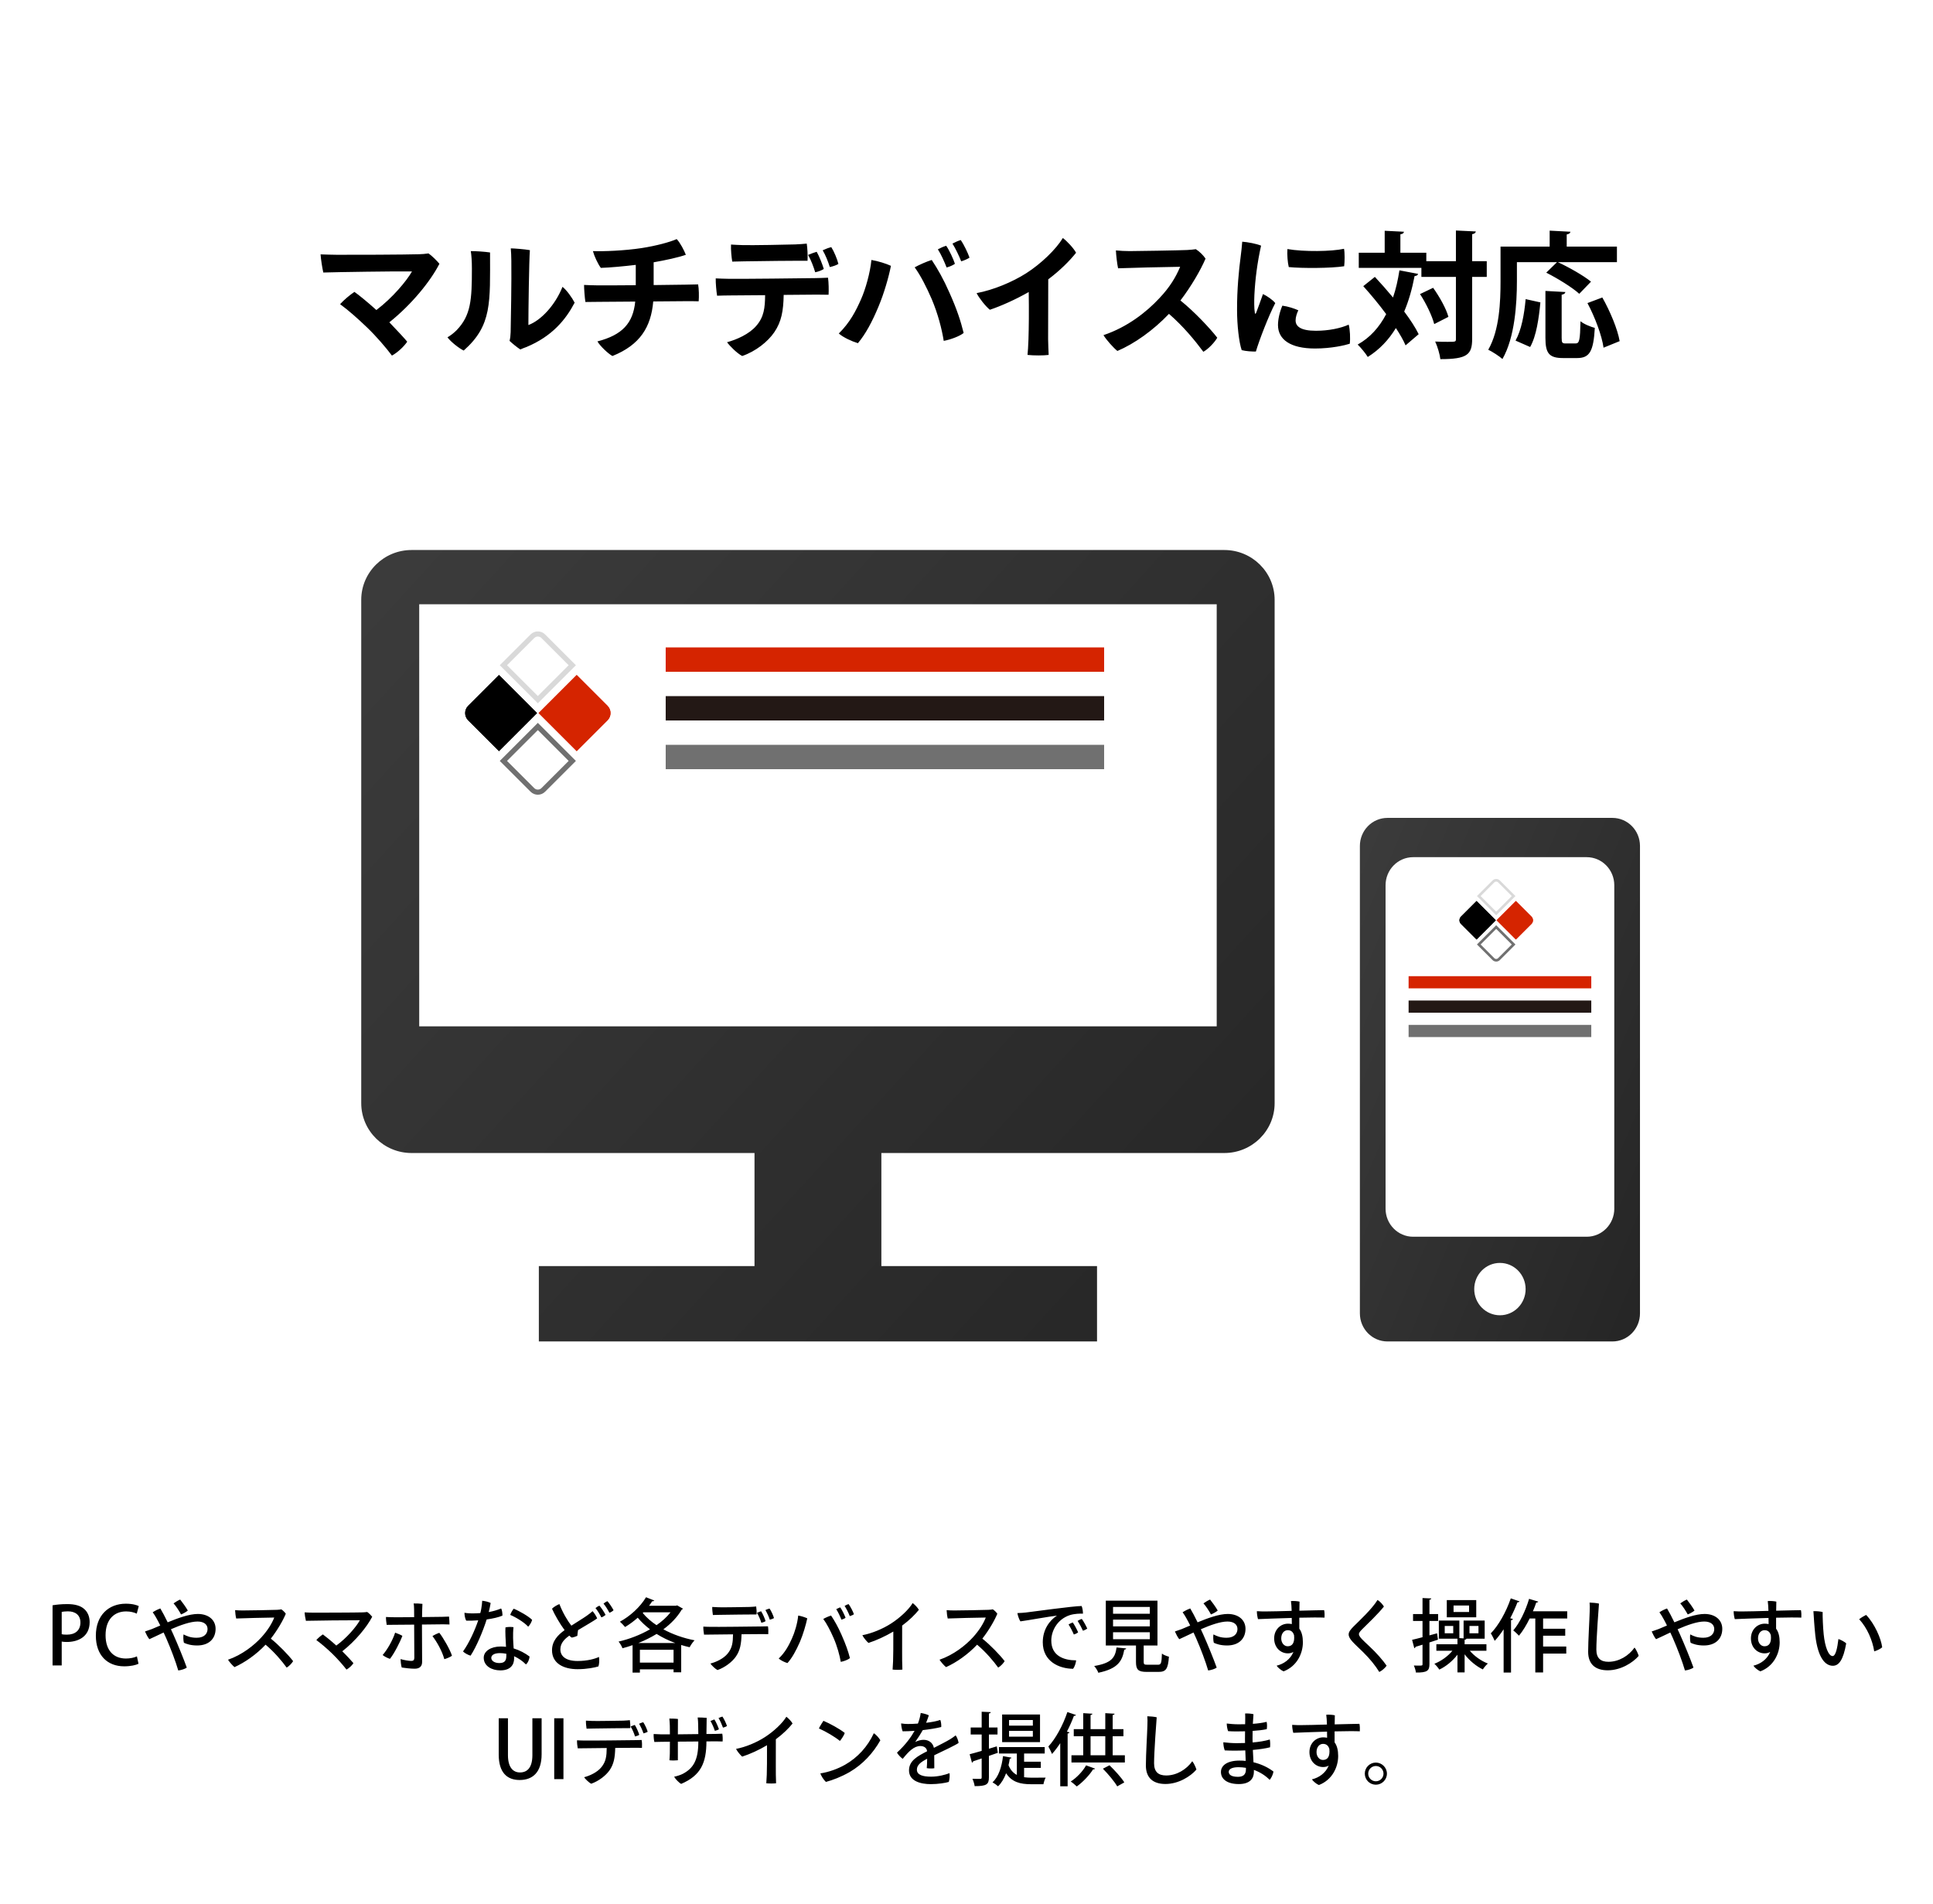 <?xml version="1.0" encoding="UTF-8"?> <svg xmlns="http://www.w3.org/2000/svg" width="340" height="335" viewBox="0 0 340 335" fill="none"><rect width="340" height="335" fill="white"></rect><path d="M9.245 293V282.416C9.889 282.304 10.743 282.206 11.849 282.206C13.165 282.206 14.159 282.486 14.803 283.06C15.405 283.578 15.769 284.39 15.769 285.37C15.769 287.974 13.697 288.87 11.765 288.87C11.429 288.87 11.121 288.856 10.855 288.8V293H9.245ZM10.855 283.578V287.498C11.093 287.568 11.387 287.582 11.765 287.582C13.249 287.582 14.145 286.812 14.145 285.44C14.145 284.138 13.249 283.48 11.947 283.48C11.443 283.48 11.065 283.536 10.855 283.578ZM24.084 291.404L24.364 292.706C23.916 292.93 23.006 293.154 21.845 293.154C18.863 293.154 16.86 291.18 16.86 287.764C16.86 284.124 19.157 282.136 22.125 282.136C23.357 282.136 24.113 282.402 24.407 282.556L24.056 283.886C23.608 283.676 22.979 283.494 22.18 283.494C20.108 283.494 18.569 284.894 18.569 287.68C18.569 290.312 19.941 291.782 22.152 291.782C22.881 291.782 23.622 291.628 24.084 291.404ZM33.035 283.34C32.797 283.564 32.209 283.886 31.845 284.026C31.579 283.522 30.977 282.57 30.529 282.08C30.823 281.856 31.369 281.534 31.691 281.408C32.097 281.912 32.685 282.724 33.035 283.34ZM34.799 283.942C36.689 283.942 37.921 285.006 37.921 286.56C37.921 288.24 36.801 289.486 34.673 289.486C33.539 289.486 32.797 289.22 32.349 289.01C32.237 288.66 32.223 287.876 32.279 287.54C32.895 287.848 33.511 288.128 34.589 288.128C35.919 288.128 36.507 287.414 36.507 286.588C36.507 285.804 35.877 285.272 34.743 285.272C33.497 285.272 31.733 285.902 30.067 286.63C30.221 286.952 30.361 287.274 30.501 287.582C31.285 289.332 32.349 291.95 32.853 293.378C32.573 293.602 31.831 293.84 31.355 293.882C30.893 292.3 30.067 290.102 29.227 288.184C29.073 287.834 28.933 287.512 28.779 287.204C27.785 287.666 26.889 288.114 26.273 288.38C26.021 288.1 25.685 287.442 25.503 287.022C25.811 286.924 26.441 286.7 26.707 286.602C27.169 286.42 27.673 286.196 28.191 285.972C27.967 285.496 27.743 285.09 27.547 284.74C27.393 284.432 27.099 283.97 26.861 283.648C27.197 283.41 27.785 283.116 28.205 282.976C28.569 283.578 29.031 284.46 29.493 285.412C31.327 284.656 33.287 283.942 34.799 283.942ZM47.637 288.282C49.009 289.374 50.745 291.166 51.557 292.244C51.347 292.608 50.843 293.14 50.423 293.378C49.597 292.244 48.295 290.676 46.713 289.346C45.075 291.082 43.059 292.482 41.253 293.294C40.931 293.056 40.343 292.384 40.105 291.992C42.583 291.138 44.683 289.472 45.985 288.044C47.063 286.854 47.805 285.678 48.239 284.572C47.021 284.586 42.569 284.684 41.547 284.74C41.449 284.362 41.365 283.718 41.351 283.27C41.771 283.312 42.261 283.326 42.709 283.326C43.297 283.326 47.945 283.256 48.715 283.214C49.009 283.2 49.275 283.172 49.485 283.13C49.779 283.326 50.087 283.634 50.269 283.9C49.807 285.048 48.785 286.812 47.637 288.282ZM60.206 290.508C61.059 291.348 61.928 292.3 62.166 292.594C61.941 292.972 61.41 293.476 60.947 293.728C60.388 293 59.407 291.866 58.456 290.942C57.517 290.032 56.453 289.122 55.642 288.534C55.935 288.184 56.425 287.778 56.789 287.54C57.181 287.82 58.231 288.66 59.156 289.5C60.989 288.17 62.669 286.196 63.3 285.048C62.011 285.034 54.998 285.104 53.807 285.146C53.709 284.768 53.597 284.054 53.584 283.662C54.087 283.69 54.633 283.718 55.166 283.718C56.047 283.718 62.767 283.704 63.789 283.662C64.07 283.648 64.293 283.634 64.588 283.592C64.868 283.774 65.273 284.18 65.469 284.432C64.531 286.238 62.544 288.674 60.206 290.508ZM77.944 285.762C77.566 285.762 75.956 285.79 74.219 285.804C74.219 287.358 74.248 291.39 74.248 292.37C74.248 293.14 73.828 293.574 72.945 293.574C72.287 293.574 71.266 293.462 70.663 293.364C70.552 293.07 70.454 292.188 70.454 291.88C71.07 292.062 71.909 292.202 72.344 292.202C72.694 292.202 72.862 292.076 72.876 291.67C72.876 290.97 72.847 287.162 72.847 285.818C71.195 285.832 69.698 285.846 69.305 285.846C68.956 285.846 68.395 285.86 68.017 285.86C67.948 285.538 67.877 284.782 67.891 284.474C68.297 284.502 68.662 284.502 69.124 284.516C69.487 284.53 71.112 284.516 72.847 284.502C72.847 283.606 72.847 282.458 72.763 282.094C73.141 282.08 73.925 282.108 74.303 282.164C74.275 282.654 74.248 283.522 74.234 284.488C75.927 284.474 77.454 284.446 77.775 284.446C78.084 284.446 78.657 284.418 78.98 284.404C79.022 284.726 79.064 285.454 79.064 285.79C78.713 285.776 78.322 285.776 77.944 285.762ZM69.501 287.232C69.879 287.358 70.481 287.61 70.775 287.792C70.383 288.87 69.32 290.942 68.591 291.838C68.213 291.726 67.612 291.432 67.303 291.166C68.073 290.298 69.053 288.632 69.501 287.232ZM77.272 287.26C77.888 288.002 79.175 290.214 79.498 291.292C79.204 291.516 78.615 291.768 78.153 291.894C77.775 290.494 76.852 288.856 76.067 287.834C76.362 287.638 76.921 287.372 77.272 287.26ZM90.249 288.184C90.249 288.562 90.305 289.29 90.347 290.004C91.412 290.326 92.364 290.844 93.147 291.432C93.133 291.866 92.853 292.566 92.504 292.818C91.915 292.216 91.201 291.726 90.418 291.376C90.431 291.53 90.431 291.656 90.431 291.754C90.431 292.958 89.718 293.868 88.01 293.868C86.484 293.868 85.084 293.098 85.084 291.642C85.084 290.48 86.358 289.668 88.052 289.668C88.374 289.668 88.695 289.682 89.004 289.724C88.933 288.534 88.85 287.05 88.906 286.308C89.34 286.196 89.969 286.21 90.32 286.266C90.236 287.064 90.249 287.554 90.249 288.184ZM89.059 291.194V290.942C88.681 290.872 88.317 290.83 87.939 290.83C86.974 290.83 86.413 291.152 86.413 291.67C86.413 292.16 86.945 292.58 87.841 292.58C88.948 292.58 89.059 291.95 89.059 291.194ZM88.374 284.236C87.688 284.53 86.694 284.754 85.602 284.908C84.944 286.994 83.796 289.71 82.773 291.278C82.382 291.18 81.71 290.83 81.444 290.536C82.522 289.038 83.529 286.798 84.118 285.062C83.418 285.118 82.704 285.132 82.004 285.118C81.808 284.782 81.695 284.18 81.695 283.732C82.157 283.816 82.718 283.844 83.011 283.844C83.474 283.844 83.963 283.83 84.481 283.788C84.566 283.494 84.621 283.228 84.663 282.948C84.734 282.486 84.803 282.024 84.817 281.618C85.35 281.674 85.924 281.814 86.302 282.01C86.231 282.486 86.106 283.046 85.966 283.606C86.694 283.48 87.436 283.27 88.15 282.976C88.317 283.256 88.388 283.872 88.374 284.236ZM92.909 286.182C92.139 285.342 90.614 284.46 89.746 284.11C89.858 283.76 90.138 283.256 90.362 283.018C91.397 283.438 92.98 284.362 93.596 284.978C93.498 285.384 93.204 285.874 92.909 286.182ZM106.84 281.688C107.19 282.08 107.68 282.822 107.918 283.284C107.764 283.452 107.47 283.634 107.19 283.732C106.924 283.214 106.532 282.57 106.154 282.122C106.336 281.954 106.658 281.758 106.84 281.688ZM101.59 292.216C103.312 292.216 104.656 291.838 105.356 291.502C105.454 291.978 105.398 292.804 105.258 293.168C104.656 293.364 103.242 293.658 101.59 293.658C99.181 293.658 97.082 292.678 97.096 290.298C97.109 288.688 98.132 287.638 99.308 286.784C98.468 285.664 97.572 284.096 97.096 283.018C97.389 282.71 98.005 282.346 98.397 282.206C98.957 283.676 99.826 285.146 100.498 286C101.562 285.3 102.528 284.74 103.214 284.25C103.606 283.97 104.026 283.648 104.236 283.452C104.572 283.844 104.894 284.348 105.034 284.726C104.67 285.02 102.892 286.056 101.674 286.784C101.618 287.12 101.576 287.498 101.548 287.792C101.324 287.904 100.904 288.044 100.568 288.1C100.428 288.016 100.288 287.904 100.134 287.75C99.419 288.268 98.566 289.01 98.566 290.144C98.552 291.32 99.448 292.216 101.59 292.216ZM104.74 282.906C104.936 282.738 105.258 282.542 105.44 282.486C105.776 282.864 106.28 283.634 106.518 284.11C106.35 284.264 106.042 284.46 105.776 284.544C105.51 284.026 105.118 283.354 104.74 282.906ZM118.88 282.5L119.104 282.43L120.14 283.018C120.098 283.088 120 283.144 119.916 283.172C119.132 284.502 118.012 285.664 116.682 286.644C118.306 287.526 120.196 288.198 122.17 288.576C121.862 288.87 121.498 289.43 121.302 289.794C120.798 289.682 120.308 289.556 119.818 289.402V294.204H118.474V293.686H112.552V294.26H111.264V289.43C110.676 289.64 110.074 289.822 109.486 289.976C109.36 289.612 109.052 289.094 108.8 288.8C110.648 288.38 112.608 287.638 114.33 286.644C113.532 286.028 112.804 285.356 112.174 284.6C111.46 285.23 110.704 285.79 109.948 286.238C109.738 285.986 109.304 285.524 109.038 285.3C110.788 284.362 112.594 282.738 113.63 281.002L115.086 281.576C115.016 281.688 114.862 281.716 114.722 281.702C114.554 281.968 114.358 282.234 114.162 282.5H118.88ZM112.552 290.242V292.496H118.474V290.242H112.552ZM117.942 283.648H113.168L113.056 283.774C113.7 284.558 114.526 285.286 115.478 285.916C116.444 285.244 117.298 284.488 117.942 283.648ZM112.286 289.052H118.768C117.592 288.618 116.5 288.086 115.492 287.456C114.484 288.072 113.406 288.604 112.286 289.052ZM126.636 284.096C126.412 284.096 125.754 284.11 125.39 284.124C125.334 283.788 125.264 283.13 125.278 282.71C125.726 282.738 125.964 282.752 126.454 282.766C127.308 282.794 131.13 282.724 131.844 282.71C132.32 282.696 132.67 282.654 133.006 282.626C133.062 282.948 133.104 283.62 133.076 284.026C132.572 284.026 127.546 284.068 126.636 284.096ZM135.358 282.99C135.652 283.41 136.002 284.18 136.142 284.67C135.988 284.768 135.666 284.894 135.4 284.95C135.218 284.376 134.91 283.746 134.63 283.256C134.868 283.144 135.148 283.032 135.358 282.99ZM134.658 285.202C134.504 285.314 134.182 285.44 133.916 285.496C133.748 284.936 133.454 284.25 133.146 283.746C133.384 283.634 133.678 283.522 133.874 283.466C134.168 283.914 134.518 284.726 134.658 285.202ZM133.86 286.14C134.182 286.14 134.756 286.126 135.078 286.112C135.148 286.476 135.162 287.134 135.134 287.498C134.798 287.498 134.42 287.484 134.028 287.484C133.678 287.484 132.138 287.498 130.43 287.512C130.388 289.206 130.192 290.326 129.45 291.418C128.792 292.37 127.546 293.336 126.202 293.812C125.768 293.574 125.194 293.014 124.956 292.664C125.936 292.412 127.28 291.81 128.022 290.872C128.806 289.892 128.918 288.94 128.932 287.526C127.154 287.54 125.502 287.568 125.11 287.568C124.774 287.568 124.214 287.568 123.836 287.582C123.766 287.26 123.696 286.532 123.71 286.168C124.116 286.196 124.466 286.196 124.942 286.21C125.768 286.238 133.146 286.154 133.86 286.14ZM149.26 282.206C149.568 282.612 150.044 283.508 150.198 283.998C150.044 284.11 149.736 284.25 149.47 284.32C149.246 283.746 148.868 282.99 148.56 282.528C148.784 282.388 149.05 282.262 149.26 282.206ZM147.79 282.78C148.098 283.2 148.56 284.152 148.728 284.614C148.574 284.74 148.266 284.88 148 284.95C147.79 284.404 147.412 283.592 147.09 283.102C147.314 282.976 147.594 282.85 147.79 282.78ZM139.292 288.268C139.782 287.204 140.272 285.566 140.398 284.222C140.944 284.306 141.602 284.53 141.994 284.712C141.742 285.888 141.266 287.526 140.706 288.842C140.006 290.438 139.306 291.698 138.508 292.58C138.018 292.44 137.332 292.118 136.968 291.782C138.116 290.69 138.746 289.472 139.292 288.268ZM146.6 288.114C146.04 286.84 145.382 285.58 144.808 284.824C145.144 284.614 145.802 284.334 146.18 284.222C146.782 285.118 147.384 286.168 148.014 287.596C148.798 289.36 149.19 290.522 149.498 291.712C149.19 291.978 148.448 292.272 147.888 292.37C147.692 291.25 147.272 289.64 146.6 288.114ZM161.622 283.214C160.964 284.04 159.956 285.048 158.682 285.986C158.668 290.13 158.682 292.216 158.682 292.216C158.682 292.692 158.71 293.308 158.724 293.728C158.332 293.784 157.478 293.784 157.002 293.728C157.03 293.42 157.058 292.958 157.086 292.244C157.114 291.264 157.142 289.64 157.128 287.036C155.742 287.862 154.118 288.604 152.76 289.038C152.41 288.744 151.864 288.072 151.682 287.68C153.32 287.372 155.266 286.574 156.736 285.622C158.29 284.628 159.872 283.144 160.53 282.024C160.922 282.304 161.426 282.85 161.622 283.214ZM172.79 288.282C174.162 289.374 175.898 291.166 176.71 292.244C176.5 292.608 175.996 293.14 175.576 293.378C174.75 292.244 173.448 290.676 171.866 289.346C170.228 291.082 168.212 292.482 166.406 293.294C166.084 293.056 165.496 292.384 165.258 291.992C167.736 291.138 169.836 289.472 171.138 288.044C172.216 286.854 172.958 285.678 173.392 284.572C172.174 284.586 167.722 284.684 166.7 284.74C166.602 284.362 166.518 283.718 166.504 283.27C166.924 283.312 167.414 283.326 167.862 283.326C168.45 283.326 173.098 283.256 173.868 283.214C174.162 283.2 174.428 283.172 174.638 283.13C174.932 283.326 175.24 283.634 175.422 283.9C174.96 285.048 173.938 286.812 172.79 288.282ZM178.95 283.788C179.524 283.774 180.154 283.718 180.406 283.69C181.358 283.578 188.848 282.542 190.248 282.542C190.402 282.878 190.486 283.48 190.486 283.886C190.052 283.872 189.044 283.872 188.162 284.152C185.894 284.908 184.914 286.994 184.914 288.618C184.914 291.348 187.168 292.104 189.282 292.104C189.254 292.566 189.002 293.28 188.75 293.588C186.3 293.574 183.416 292.3 183.416 288.926C183.416 286.644 184.648 285.048 185.908 284.236C184.578 284.376 180.952 285.048 179.482 285.244C179.258 284.936 179.006 284.166 178.95 283.788ZM190.276 284.81C190.584 285.216 191.046 286.056 191.242 286.518C191.074 286.644 190.752 286.812 190.486 286.896C190.248 286.364 189.856 285.636 189.548 285.16C189.758 285.02 190.08 284.866 190.276 284.81ZM188.694 285.44C188.974 285.832 189.464 286.742 189.632 287.176C189.478 287.316 189.142 287.484 188.876 287.554C188.652 287.008 188.26 286.266 187.952 285.79C188.162 285.65 188.498 285.496 188.694 285.44ZM201.168 289.486V292.37C201.168 292.804 201.266 292.874 201.84 292.874H203.674C204.22 292.874 204.318 292.622 204.374 290.914C204.654 291.152 205.242 291.362 205.606 291.46C205.452 293.602 205.088 294.134 203.8 294.134H201.686C200.188 294.134 199.81 293.728 199.81 292.384V289.486H194.504V281.604H203.59V289.486H201.168ZM202.246 284.936H195.778V286.126H202.246V284.936ZM202.246 282.71H195.778V283.9H202.246V282.71ZM202.246 287.162H195.778V288.38H202.246V287.162ZM196.394 289.836L198.088 290.004C198.074 290.116 197.962 290.2 197.752 290.228C197.388 292.188 196.688 293.56 193.188 294.288C193.076 293.938 192.726 293.378 192.46 293.098C195.568 292.58 196.156 291.586 196.394 289.836ZM214.188 283.34C213.95 283.564 213.362 283.886 212.998 284.026C212.732 283.522 212.13 282.57 211.682 282.08C211.976 281.856 212.522 281.534 212.844 281.408C213.25 281.912 213.838 282.724 214.188 283.34ZM215.952 283.942C217.842 283.942 219.074 285.006 219.074 286.56C219.074 288.24 217.954 289.486 215.826 289.486C214.692 289.486 213.95 289.22 213.502 289.01C213.39 288.66 213.376 287.876 213.432 287.54C214.048 287.848 214.664 288.128 215.742 288.128C217.072 288.128 217.66 287.414 217.66 286.588C217.66 285.804 217.03 285.272 215.896 285.272C214.65 285.272 212.886 285.902 211.22 286.63C211.374 286.952 211.514 287.274 211.654 287.582C212.438 289.332 213.502 291.95 214.006 293.378C213.726 293.602 212.984 293.84 212.508 293.882C212.046 292.3 211.22 290.102 210.38 288.184C210.226 287.834 210.086 287.512 209.932 287.204C208.938 287.666 208.042 288.114 207.426 288.38C207.174 288.1 206.838 287.442 206.656 287.022C206.964 286.924 207.594 286.7 207.86 286.602C208.322 286.42 208.826 286.196 209.344 285.972C209.12 285.496 208.896 285.09 208.7 284.74C208.546 284.432 208.252 283.97 208.014 283.648C208.35 283.41 208.938 283.116 209.358 282.976C209.722 283.578 210.184 284.46 210.646 285.412C212.48 284.656 214.44 283.942 215.952 283.942ZM227.194 283.396L227.18 283.13C227.166 282.654 227.138 282.178 227.068 281.674C227.488 281.632 228.202 281.674 228.58 281.772C228.566 282.024 228.552 282.626 228.552 283.368C230.456 283.326 232.248 283.27 232.906 283.27C232.99 283.634 233.004 284.236 232.976 284.586C232.108 284.544 230.4 284.558 228.538 284.6V286.532C228.972 287.106 229.168 287.932 229.168 288.926C229.168 290.9 228.118 293.14 225.78 294.036C225.388 293.896 224.758 293.378 224.548 293.042C225.78 292.748 226.97 291.936 227.502 290.62C227.222 290.788 226.886 290.872 226.522 290.872C225.248 290.872 224.114 289.864 224.114 288.24C224.114 286.7 225.234 285.65 226.55 285.65C226.788 285.65 227.012 285.678 227.222 285.72L227.208 284.642C224.716 284.712 222.224 284.81 221.272 284.852C221.174 284.516 221.062 283.872 221.076 283.452C221.538 283.494 222.336 283.508 222.882 283.494C223.582 283.494 225.332 283.452 227.194 283.396ZM226.494 289.626C227.306 289.626 227.754 289.024 227.614 287.68C227.418 287.036 227.026 286.798 226.494 286.798C225.892 286.798 225.36 287.33 225.36 288.24C225.36 289.024 225.85 289.626 226.494 289.626ZM242.3 281.478C242.748 281.744 243.21 282.276 243.42 282.64C242.44 283.886 240.48 285.762 239.696 286.532C239.318 286.91 239.024 287.204 239.024 287.498C239.024 287.96 239.808 288.632 240.816 289.584C242.104 290.774 243.28 292.132 243.896 293.042C243.644 293.406 243.14 293.896 242.608 294.148C241.894 293 240.984 291.866 239.78 290.676C238.184 289.108 237.218 288.366 237.218 287.526C237.218 287.078 237.596 286.63 238.142 286.084C239.066 285.16 241.278 283.13 242.3 281.478ZM261.452 289.276V290.41H258.526C259.31 291.348 260.542 292.216 261.704 292.664C261.41 292.902 261.018 293.378 260.822 293.7C259.66 293.14 258.456 292.146 257.616 291.04V294.218H256.356V291.11C255.502 292.216 254.34 293.182 253.164 293.728C252.968 293.42 252.576 292.944 252.296 292.706C253.472 292.244 254.69 291.376 255.474 290.41H252.646V289.276H256.356V288.296H253.08V285.104H256.692V288.184L257.434 288.24V285.104H261.144V288.296H257.938C257.91 288.394 257.812 288.45 257.616 288.492V289.276H261.452ZM251.428 287.708L252.772 287.344L252.926 288.464C252.422 288.632 251.918 288.8 251.428 288.954V292.762C251.428 293.91 251.064 294.274 249.048 294.246C249.02 293.924 248.852 293.364 248.684 293.014C248.978 293.014 249.244 293.028 249.468 293.028C250.168 293.028 250.21 293.028 250.21 292.776V289.346C249.748 289.486 249.328 289.612 248.978 289.724C248.964 289.85 248.866 289.934 248.768 289.976L248.376 288.492C248.894 288.38 249.524 288.212 250.21 288.03V285.174H248.544V283.956H250.21V281.142L251.75 281.212C251.736 281.338 251.652 281.408 251.428 281.436V283.956H252.954V285.174H251.428V287.708ZM254.116 287.344H255.614V286.056H254.116V287.344ZM260.052 286.056H258.47V287.344H260.052V286.056ZM254.48 281.506H259.66V284.53H254.48V281.506ZM255.67 283.592H258.4V282.458H255.67V283.592ZM264.476 294.246V286.644C263.972 287.4 263.454 288.086 262.908 288.674C262.768 288.338 262.432 287.666 262.222 287.358C263.58 285.972 264.924 283.578 265.736 281.198L267.276 281.73C267.22 281.828 267.094 281.898 266.912 281.884C266.548 282.836 266.114 283.788 265.638 284.698L266.114 284.824C266.086 284.936 265.988 285.02 265.778 285.034V294.246H264.476ZM275.662 283.466V284.74H271.42V286.546H275.312V287.764H271.42V289.668H275.494V290.914H271.42V294.232H270.048V284.74H269.054C268.494 285.888 267.85 286.952 267.178 287.764C266.94 287.512 266.464 287.05 266.17 286.84C267.276 285.566 268.34 283.382 268.956 281.282L270.566 281.772C270.524 281.884 270.398 281.94 270.216 281.926C270.048 282.43 269.852 282.948 269.628 283.466H275.662ZM279.596 281.94C280.002 281.94 280.926 282.024 281.248 282.122C281.192 282.738 280.786 288.268 280.786 290.2C280.786 291.768 281.584 292.356 282.914 292.356C284.748 292.356 286.484 291.306 287.506 289.85C287.772 290.158 288.136 290.942 288.234 291.32C287.198 292.524 285.084 293.854 282.788 293.854C280.73 293.854 279.344 292.888 279.344 290.592C279.344 288.688 279.582 284.866 279.61 283.592C279.638 282.85 279.638 282.388 279.596 281.94ZM298.051 283.34C297.813 283.564 297.225 283.886 296.861 284.026C296.595 283.522 295.993 282.57 295.545 282.08C295.839 281.856 296.385 281.534 296.707 281.408C297.113 281.912 297.701 282.724 298.051 283.34ZM299.815 283.942C301.705 283.942 302.937 285.006 302.937 286.56C302.937 288.24 301.817 289.486 299.689 289.486C298.555 289.486 297.813 289.22 297.365 289.01C297.253 288.66 297.239 287.876 297.295 287.54C297.911 287.848 298.527 288.128 299.605 288.128C300.935 288.128 301.523 287.414 301.523 286.588C301.523 285.804 300.893 285.272 299.759 285.272C298.513 285.272 296.749 285.902 295.083 286.63C295.237 286.952 295.377 287.274 295.517 287.582C296.301 289.332 297.365 291.95 297.869 293.378C297.589 293.602 296.847 293.84 296.371 293.882C295.909 292.3 295.083 290.102 294.243 288.184C294.089 287.834 293.949 287.512 293.795 287.204C292.801 287.666 291.905 288.114 291.289 288.38C291.037 288.1 290.701 287.442 290.519 287.022C290.827 286.924 291.457 286.7 291.723 286.602C292.185 286.42 292.689 286.196 293.207 285.972C292.983 285.496 292.759 285.09 292.563 284.74C292.409 284.432 292.115 283.97 291.877 283.648C292.213 283.41 292.801 283.116 293.221 282.976C293.585 283.578 294.047 284.46 294.509 285.412C296.343 284.656 298.303 283.942 299.815 283.942ZM311.057 283.396L311.043 283.13C311.029 282.654 311.001 282.178 310.931 281.674C311.351 281.632 312.065 281.674 312.443 281.772C312.429 282.024 312.415 282.626 312.415 283.368C314.319 283.326 316.111 283.27 316.769 283.27C316.853 283.634 316.867 284.236 316.839 284.586C315.971 284.544 314.263 284.558 312.401 284.6V286.532C312.835 287.106 313.031 287.932 313.031 288.926C313.031 290.9 311.981 293.14 309.643 294.036C309.251 293.896 308.621 293.378 308.411 293.042C309.643 292.748 310.833 291.936 311.365 290.62C311.085 290.788 310.749 290.872 310.385 290.872C309.111 290.872 307.977 289.864 307.977 288.24C307.977 286.7 309.097 285.65 310.413 285.65C310.651 285.65 310.875 285.678 311.085 285.72L311.071 284.642C308.579 284.712 306.087 284.81 305.135 284.852C305.037 284.516 304.925 283.872 304.939 283.452C305.401 283.494 306.199 283.508 306.745 283.494C307.445 283.494 309.195 283.452 311.057 283.396ZM310.357 289.626C311.169 289.626 311.617 289.024 311.477 287.68C311.281 287.036 310.889 286.798 310.357 286.798C309.755 286.798 309.223 287.33 309.223 288.24C309.223 289.024 309.713 289.626 310.357 289.626ZM320.591 283.606C320.563 284.222 320.647 286.322 320.773 287.526C320.997 289.724 321.613 291.348 322.341 291.348C322.887 291.348 323.181 289.906 323.363 288.352C323.825 288.492 324.455 288.856 324.735 289.108C324.217 292.09 323.419 293.056 322.383 293.056C321.095 293.056 319.765 291.754 319.303 287.736C319.121 286 319.037 284.544 318.967 283.452C319.373 283.424 320.241 283.494 320.591 283.606ZM328.235 284.11C329.733 285.65 330.881 288.296 331.063 289.808C330.797 290.06 330.195 290.368 329.663 290.522C329.369 288.632 328.459 286.434 327.017 284.866C327.339 284.6 327.927 284.25 328.235 284.11ZM95.267 302.29V308.632C95.267 311.81 93.685 313.154 91.403 313.154C89.205 313.154 87.721 311.866 87.721 308.674V302.29H89.345V308.772C89.345 310.914 90.227 311.824 91.459 311.824C92.803 311.824 93.643 310.9 93.643 308.772V302.29H95.267ZM97.483 313V302.29H99.107V313H97.483ZM104.419 304.096C104.195 304.096 103.537 304.11 103.173 304.124C103.117 303.788 103.047 303.13 103.061 302.71C103.509 302.738 103.747 302.752 104.237 302.766C105.091 302.794 108.913 302.724 109.627 302.71C110.103 302.696 110.453 302.654 110.789 302.626C110.845 302.948 110.887 303.62 110.859 304.026C110.355 304.026 105.329 304.068 104.419 304.096ZM113.141 302.99C113.435 303.41 113.785 304.18 113.925 304.67C113.771 304.768 113.449 304.894 113.183 304.95C113.001 304.376 112.693 303.746 112.413 303.256C112.651 303.144 112.931 303.032 113.141 302.99ZM112.441 305.202C112.287 305.314 111.965 305.44 111.699 305.496C111.531 304.936 111.237 304.25 110.929 303.746C111.167 303.634 111.461 303.522 111.657 303.466C111.951 303.914 112.301 304.726 112.441 305.202ZM111.643 306.14C111.965 306.14 112.539 306.126 112.861 306.112C112.931 306.476 112.945 307.134 112.917 307.498C112.581 307.498 112.203 307.484 111.811 307.484C111.461 307.484 109.921 307.498 108.213 307.512C108.171 309.206 107.975 310.326 107.233 311.418C106.575 312.37 105.329 313.336 103.985 313.812C103.551 313.574 102.977 313.014 102.739 312.664C103.719 312.412 105.063 311.81 105.805 310.872C106.589 309.892 106.701 308.94 106.715 307.526C104.937 307.54 103.285 307.568 102.893 307.568C102.557 307.568 101.997 307.568 101.619 307.582C101.549 307.26 101.479 306.532 101.493 306.168C101.899 306.196 102.249 306.196 102.725 306.21C103.551 306.238 110.929 306.154 111.643 306.14ZM127.071 301.996C127.351 302.402 127.729 303.2 127.869 303.648C127.715 303.774 127.407 303.886 127.169 303.942C126.959 303.382 126.679 302.724 126.385 302.262C126.595 302.15 126.875 302.038 127.071 301.996ZM124.257 305.062L125.783 305.048C126.105 305.048 126.707 305.02 127.043 305.006C127.113 305.398 127.141 305.93 127.099 306.378C126.763 306.364 126.343 306.364 125.951 306.35L124.257 306.364C124.243 310.088 123.319 312.342 119.805 313.84C119.455 313.644 118.825 313.028 118.573 312.58C119.091 312.468 119.707 312.272 120.113 312.062C121.933 311.096 122.829 309.682 122.829 306.448V306.378L119.231 306.406V309.682C118.867 309.724 118.223 309.738 117.747 309.682C117.775 309.486 117.803 308.926 117.817 308.492C117.831 307.96 117.831 307.19 117.831 306.42L116.403 306.434C116.053 306.434 115.479 306.448 115.101 306.462C115.003 306.126 114.947 305.384 114.975 305.062C115.381 305.09 115.745 305.104 116.221 305.118H117.831L117.817 303.606C117.803 303.186 117.775 302.71 117.733 302.346C118.125 302.346 118.881 302.36 119.245 302.416C119.245 302.696 119.231 303.816 119.231 305.118C120.379 305.104 121.681 305.09 122.829 305.076C122.829 304.432 122.815 303.788 122.801 303.41C122.801 303.102 122.773 302.57 122.717 302.15C123.137 302.15 123.907 302.178 124.299 302.22C124.285 302.78 124.271 303.928 124.257 305.062ZM126.455 304.222C126.301 304.334 126.007 304.446 125.741 304.502C125.559 303.97 125.265 303.256 124.971 302.78C125.195 302.668 125.475 302.556 125.657 302.5C125.937 302.92 126.301 303.76 126.455 304.222ZM139.405 303.214C138.747 304.04 137.739 305.048 136.465 305.986C136.451 310.13 136.465 312.216 136.465 312.216C136.465 312.692 136.493 313.308 136.507 313.728C136.115 313.784 135.261 313.784 134.785 313.728C134.813 313.42 134.841 312.958 134.869 312.244C134.897 311.264 134.925 309.64 134.911 307.036C133.525 307.862 131.901 308.604 130.543 309.038C130.193 308.744 129.647 308.072 129.465 307.68C131.103 307.372 133.049 306.574 134.519 305.622C136.073 304.628 137.655 303.144 138.313 302.024C138.705 302.304 139.209 302.85 139.405 303.214ZM144.837 302.738C145.929 303.2 147.693 304.152 148.589 304.88C148.463 305.272 148.015 305.972 147.735 306.28C146.881 305.58 145.285 304.628 144.039 304.082C144.207 303.718 144.655 302.99 144.837 302.738ZM144.291 311.992C145.775 311.768 147.357 311.194 148.645 310.466C150.857 309.206 152.607 307.288 153.699 304.922C154.119 305.188 154.651 305.79 154.847 306.168C153.587 308.408 151.767 310.396 149.443 311.754C147.931 312.622 146.461 313.168 145.271 313.49C144.865 313.112 144.459 312.468 144.291 311.992ZM163.779 312.566C165.039 312.566 166.285 312.23 167.013 311.95C167.083 312.426 167.013 313.07 166.887 313.49C166.383 313.658 164.983 313.882 163.737 313.882C161.959 313.882 159.887 313.364 159.887 311.46C159.887 309.752 161.399 308.954 163.065 308.1C163.037 307.582 162.603 307.176 161.889 307.176C160.783 307.176 159.859 308.086 158.781 309.43C158.417 309.164 157.983 308.716 157.773 308.338C159.341 306.896 160.293 305.538 160.867 304.502C160.125 304.558 159.411 304.586 158.767 304.586C158.627 304.25 158.515 303.634 158.501 303.2C158.921 303.27 159.355 303.298 159.677 303.298C160.139 303.298 160.769 303.284 161.455 303.228C161.693 302.612 161.875 301.926 161.945 301.366C162.351 301.408 163.051 301.604 163.373 301.772C163.289 302.038 163.107 302.584 162.897 303.088C163.835 302.976 164.731 302.822 165.389 302.584C165.529 302.906 165.585 303.48 165.557 303.83C164.689 304.054 163.527 304.236 162.309 304.376C161.973 304.978 161.455 305.804 160.979 306.462C161.525 306.196 162.029 306.084 162.449 306.084C163.289 306.084 164.059 306.532 164.269 307.498C165.361 306.938 166.369 306.434 167.139 305.972C167.447 305.776 167.783 305.552 168.091 305.3C168.329 305.594 168.567 306.252 168.609 306.63C168.175 306.98 165.781 308.1 164.325 308.8C164.339 309.5 164.339 310.452 164.339 311.082C163.989 311.152 163.401 311.138 163.009 311.068C163.051 310.774 163.065 310.074 163.079 309.416C161.973 309.99 161.273 310.508 161.273 311.334C161.273 312.286 162.365 312.566 163.779 312.566ZM176.267 301.632H182.931V306.49H176.267V301.632ZM177.485 303.592H181.671V302.598H177.485V303.592ZM177.485 305.524H181.671V304.516H177.485V305.524ZM175.329 307.232L175.511 308.366L173.943 308.912V312.692C173.943 313.938 173.523 314.232 171.437 314.232C171.395 313.882 171.213 313.308 171.045 312.944C171.647 312.958 172.235 312.958 172.417 312.958C172.599 312.958 172.669 312.888 172.669 312.692V309.36C172.109 309.556 171.591 309.724 171.171 309.864C171.157 309.99 171.059 310.074 170.961 310.102L170.555 308.618C171.143 308.464 171.871 308.268 172.669 308.03V305.146H170.737V303.914H172.669V301.142L174.265 301.212C174.251 301.338 174.167 301.422 173.943 301.45V303.914H175.455V305.146H173.943V307.652L175.329 307.232ZM183.071 311.026H180.131V312.664C180.551 312.72 180.985 312.748 181.447 312.748C181.797 312.748 183.435 312.748 183.925 312.734C183.757 313.028 183.589 313.574 183.533 313.896H181.349C179.445 313.896 177.975 313.518 176.967 311.964C176.617 312.888 176.155 313.686 175.553 314.26C175.329 314.05 174.881 313.728 174.573 313.56C175.623 312.622 176.197 310.886 176.421 308.954L177.905 309.22C177.891 309.332 177.779 309.388 177.611 309.402C177.555 309.794 177.485 310.172 177.387 310.55C177.737 311.404 178.241 311.936 178.857 312.258V308.492H175.707V307.358H183.757V308.492H180.131V309.934H183.071V311.026ZM195.713 305.454V308.8H197.855V310.074H188.461V308.8H190.533V305.454H188.867V304.208H190.533V301.394L192.143 301.492C192.129 301.604 192.045 301.688 191.821 301.716V304.208H194.411V301.394L196.049 301.492C196.035 301.604 195.951 301.688 195.713 301.716V304.208H197.603V305.454H195.713ZM194.411 305.454H191.821V308.8H194.411V305.454ZM186.487 314.26V306.672C186.025 307.372 185.535 308.016 185.045 308.576C184.919 308.254 184.583 307.582 184.401 307.26C185.675 305.888 186.963 303.536 187.747 301.198L189.259 301.716C189.203 301.828 189.091 301.87 188.895 301.87C188.545 302.808 188.125 303.746 187.663 304.642L188.097 304.768C188.083 304.88 187.985 304.95 187.789 304.978V314.26H186.487ZM197.757 313.574L196.511 314.274C196.035 313.434 194.929 312.118 193.991 311.166L195.153 310.564C196.077 311.46 197.239 312.72 197.757 313.574ZM191.037 310.578L192.619 311.152C192.549 311.264 192.409 311.292 192.269 311.278C191.569 312.37 190.449 313.532 189.399 314.288C189.133 314.036 188.657 313.63 188.335 313.42C189.343 312.776 190.435 311.656 191.037 310.578ZM201.803 301.94C202.209 301.94 203.133 302.024 203.455 302.122C203.399 302.738 202.993 308.268 202.993 310.2C202.993 311.768 203.791 312.356 205.121 312.356C206.955 312.356 208.691 311.306 209.713 309.85C209.979 310.158 210.343 310.942 210.441 311.32C209.405 312.524 207.291 313.854 204.995 313.854C202.937 313.854 201.551 312.888 201.551 310.592C201.551 308.688 201.789 304.866 201.817 303.592C201.845 302.85 201.845 302.388 201.803 301.94ZM219.009 303.34L219.023 302.78C219.037 302.122 219.023 301.814 219.009 301.45C219.443 301.422 220.115 301.478 220.479 301.576C220.437 302.052 220.409 302.626 220.367 303.27C221.221 303.214 222.089 303.102 222.789 302.92C222.887 303.298 222.873 303.844 222.817 304.208C222.117 304.362 221.235 304.46 220.325 304.516C220.311 304.95 220.311 305.412 220.311 305.888C220.311 306.098 220.311 306.322 220.325 306.546C221.403 306.462 222.481 306.294 223.349 306.028C223.433 306.434 223.433 307.036 223.391 307.4C222.565 307.61 221.501 307.764 220.367 307.862C220.395 308.604 220.451 309.36 220.479 310.032C221.935 310.382 223.153 311.012 223.993 311.67C223.923 312.132 223.643 312.79 223.321 313.126C222.593 312.384 221.641 311.768 220.549 311.376V311.726C220.549 312.86 219.877 313.868 217.903 313.868C215.915 313.868 214.753 313.042 214.753 311.74C214.753 310.592 215.873 309.738 218.001 309.738C218.379 309.738 218.743 309.752 219.107 309.794L219.037 307.946C217.763 308.002 216.475 308.002 215.425 307.946C215.271 307.554 215.173 306.994 215.173 306.518C215.859 306.602 216.769 306.672 217.497 306.672C217.959 306.672 218.463 306.658 218.995 306.644C218.981 306.392 218.981 306.182 218.981 305.986C218.981 305.566 218.981 305.076 218.995 304.586C217.847 304.628 216.769 304.614 216.013 304.558C215.873 304.208 215.775 303.62 215.775 303.214C216.167 303.27 217.077 303.354 217.833 303.354C218.155 303.354 218.561 303.354 219.009 303.34ZM219.149 311.292V311.012C218.715 310.942 218.281 310.9 217.833 310.9C216.699 310.9 216.125 311.236 216.125 311.712C216.125 312.174 216.531 312.594 217.735 312.594C218.561 312.594 219.149 312.286 219.149 311.292ZM233.401 303.396L233.387 303.13C233.373 302.654 233.345 302.178 233.275 301.674C233.695 301.632 234.409 301.674 234.787 301.772C234.773 302.024 234.759 302.626 234.759 303.368C236.663 303.326 238.455 303.27 239.113 303.27C239.197 303.634 239.211 304.236 239.183 304.586C238.315 304.544 236.607 304.558 234.745 304.6V306.532C235.179 307.106 235.375 307.932 235.375 308.926C235.375 310.9 234.325 313.14 231.987 314.036C231.595 313.896 230.965 313.378 230.755 313.042C231.987 312.748 233.177 311.936 233.709 310.62C233.429 310.788 233.093 310.872 232.729 310.872C231.455 310.872 230.321 309.864 230.321 308.24C230.321 306.7 231.441 305.65 232.757 305.65C232.995 305.65 233.219 305.678 233.429 305.72L233.415 304.642C230.923 304.712 228.431 304.81 227.479 304.852C227.381 304.516 227.269 303.872 227.283 303.452C227.745 303.494 228.543 303.508 229.089 303.494C229.789 303.494 231.539 303.452 233.401 303.396ZM232.701 309.626C233.513 309.626 233.961 309.024 233.821 307.68C233.625 307.036 233.233 306.798 232.701 306.798C232.099 306.798 231.567 307.33 231.567 308.24C231.567 309.024 232.057 309.626 232.701 309.626ZM240.057 312.034V312.02C240.057 310.97 240.925 310.088 242.003 310.088C243.067 310.088 243.949 310.97 243.949 312.034C243.949 313.112 243.067 313.98 242.003 313.98C240.925 313.98 240.057 313.112 240.057 312.034ZM240.659 312.034V312.048C240.659 312.776 241.261 313.378 242.003 313.378C242.745 313.378 243.347 312.776 243.347 312.034C243.347 311.292 242.745 310.69 242.003 310.69C241.261 310.69 240.659 311.292 240.659 312.034Z" fill="black"></path><path d="M77.291 46.408C75.731 49.456 72.443 53.536 68.483 56.704C69.851 58.12 71.243 59.632 71.627 60.112C71.099 60.904 69.995 61.984 68.939 62.56C67.979 61.264 66.179 59.152 64.547 57.592C62.915 56.032 61.331 54.616 59.819 53.512C60.491 52.768 61.547 51.88 62.339 51.352C63.011 51.808 64.667 53.152 66.203 54.544C69.059 52.384 71.531 49.408 72.467 47.752C69.899 47.704 58.907 47.872 56.867 47.944C56.675 47.128 56.435 45.544 56.387 44.752C57.323 44.776 58.355 44.824 59.243 44.824C60.971 44.848 71.747 44.8 73.715 44.728C74.291 44.704 74.747 44.68 75.371 44.584C75.971 44.992 76.859 45.88 77.291 46.408ZM91.523 61.48C90.947 61.12 90.059 60.376 89.627 59.968C89.747 59.488 89.795 59.104 89.819 58.432C89.867 56.248 89.987 49.48 89.939 45.832C89.939 45.04 89.891 44.296 89.843 43.696C90.395 43.696 92.267 43.84 93.203 44.008C93.059 45.76 92.939 54.64 92.939 57.184C95.171 56.368 97.667 53.656 98.939 50.464C99.659 51.016 100.619 52.36 101.075 53.248C99.515 56.224 97.139 59.152 92.603 61.048C92.243 61.168 91.907 61.312 91.523 61.48ZM80.315 58.096C82.835 55.48 83.003 52.744 83.003 47.272C83.003 45.952 82.931 44.968 82.811 44.176C83.771 44.176 85.235 44.272 86.195 44.416C86.195 53.224 86.579 57.232 81.563 61.672C80.795 61.312 79.331 60.184 78.707 59.344C79.283 59.008 79.835 58.576 80.315 58.096ZM114.971 46.144V50.152C117.707 50.128 120.059 50.08 120.539 50.08C121.091 50.08 122.219 50.056 122.795 50.032C122.939 50.8 122.963 52.216 122.891 53.008C122.243 52.984 121.499 52.984 120.803 52.984C120.131 52.984 117.683 53.008 114.899 53.032C114.515 57.544 112.571 60.688 107.723 62.632C106.931 62.2 105.539 60.856 105.083 60.064C109.427 58.936 111.347 56.896 111.731 53.056C108.731 53.08 105.971 53.104 105.275 53.104C104.603 53.104 103.643 53.128 102.971 53.128C102.851 52.456 102.731 50.8 102.731 50.128C103.451 50.176 104.123 50.176 104.939 50.2C105.587 50.224 108.611 50.2 111.827 50.176V46.6C109.811 46.84 107.315 47.08 105.683 47.128C105.131 46.384 104.531 45.064 104.291 44.176C106.115 44.248 109.835 44.104 112.835 43.648C115.451 43.24 117.755 42.616 119.027 42.064C119.651 42.712 120.323 44.032 120.635 44.824C119.363 45.28 117.059 45.784 114.971 46.144ZM130.955 45.976C130.571 45.976 129.443 46 128.795 46.024C128.675 45.328 128.531 43.912 128.579 43.024C129.371 43.072 129.779 43.096 130.619 43.12C132.107 43.168 138.659 43.048 139.883 43C140.699 42.976 141.323 42.904 141.899 42.856C142.019 43.576 142.091 45.016 142.043 45.88C141.035 45.856 132.563 45.928 130.955 45.976ZM146.219 43.48C146.699 44.224 147.275 45.616 147.467 46.432C147.155 46.648 146.507 46.864 145.955 46.984C145.667 46.024 145.187 44.848 144.707 44.032C145.211 43.792 145.787 43.576 146.219 43.48ZM144.899 47.32C144.587 47.536 143.939 47.8 143.387 47.896C143.123 46.984 142.643 45.736 142.139 44.848C142.643 44.632 143.219 44.416 143.651 44.296C144.107 45.088 144.683 46.576 144.899 47.32ZM143.387 48.928C143.939 48.928 145.067 48.88 145.643 48.856C145.763 49.696 145.787 51.088 145.739 51.856C145.067 51.856 144.347 51.832 143.651 51.832C142.979 51.832 140.579 51.856 137.843 51.88C137.795 54.664 137.459 56.608 136.187 58.456C135.059 60.112 132.923 61.816 130.547 62.632C129.635 62.152 128.387 60.904 127.883 60.208C129.563 59.752 131.771 58.792 133.019 57.328C134.387 55.768 134.555 54.136 134.579 51.928C131.699 51.952 129.107 51.976 128.411 51.976C127.763 51.976 126.803 52 126.131 52.024C126.011 51.304 125.867 49.768 125.891 48.976C126.611 49.024 127.283 49.024 128.099 49.048C129.515 49.096 142.163 48.952 143.387 48.928ZM168.995 42.232C169.499 42.952 170.267 44.536 170.531 45.328C170.219 45.544 169.571 45.832 169.067 45.976C168.707 45.04 168.035 43.648 167.531 42.856C168.011 42.592 168.563 42.352 168.995 42.232ZM166.427 43.24C166.955 43.96 167.723 45.64 167.963 46.408C167.651 46.648 167.003 46.936 166.499 47.056C166.163 46.168 165.515 44.704 164.963 43.864C165.443 43.6 165.995 43.36 166.427 43.24ZM151.451 52.648C152.243 50.872 153.059 47.968 153.275 45.736C154.451 45.928 155.891 46.384 156.707 46.768C156.323 48.76 155.483 51.64 154.547 53.872C153.395 56.656 152.219 58.816 150.899 60.376C149.795 60.04 148.331 59.368 147.539 58.672C149.507 56.728 150.539 54.712 151.451 52.648ZM163.883 52.624C162.947 50.464 161.891 48.4 160.883 47.032C161.651 46.6 163.067 45.976 163.883 45.736C164.939 47.32 165.947 49.096 167.003 51.496C168.347 54.496 168.971 56.464 169.499 58.576C168.851 59.128 167.195 59.752 165.995 59.968C165.659 57.88 164.987 55.24 163.883 52.624ZM189.275 44.464C188.171 45.856 186.515 47.536 184.379 49.144C184.355 56.104 184.355 59.656 184.355 59.656C184.355 60.472 184.427 61.72 184.451 62.44C183.611 62.56 181.763 62.56 180.731 62.44C180.803 61.816 180.851 60.928 180.899 59.704C180.971 57.52 180.995 54.904 180.947 51.376C178.667 52.672 176.123 53.824 174.107 54.496C173.339 53.872 172.187 52.408 171.779 51.568C174.731 51.016 178.067 49.624 180.515 48.064C183.107 46.408 185.747 43.864 186.947 41.872C187.739 42.472 188.843 43.672 189.275 44.464ZM207.629 52.864C210.005 54.76 212.813 57.736 214.109 59.416C213.653 60.208 212.573 61.384 211.661 61.888C210.197 59.92 208.157 57.424 205.613 55.216C202.877 58.096 199.541 60.472 196.541 61.744C195.869 61.216 194.597 59.8 194.093 58.96C198.317 57.544 201.677 54.88 203.909 52.48C205.757 50.536 206.813 48.76 207.581 46.936C205.085 46.96 198.413 47.128 196.661 47.2C196.493 46.408 196.325 45.016 196.277 44.056C197.021 44.128 197.909 44.176 198.701 44.176C199.829 44.176 207.365 44.056 208.805 43.984C209.381 43.96 209.957 43.888 210.341 43.84C211.013 44.272 211.637 44.896 212.045 45.496C211.205 47.488 209.501 50.416 207.629 52.864ZM218.501 42.52C219.485 42.592 220.997 42.88 221.813 43.216C221.141 46.264 220.781 49.072 220.637 51.904C220.589 52.984 220.589 54.232 220.709 54.976C220.733 55.216 220.829 55.312 220.949 55.024C221.237 54.304 221.741 52.864 222.149 51.736C222.869 52.072 223.853 52.744 224.309 53.32C223.181 55.456 221.477 59.872 220.901 61.84C220.205 61.864 219.173 61.792 218.405 61.6C217.925 60.208 217.589 57.16 217.589 54.592C217.565 50.944 217.925 47.368 218.213 45.232C218.309 44.44 218.453 43.312 218.501 42.52ZM226.445 43.816C229.325 44.32 234.269 44.248 236.405 43.768C236.549 44.488 236.525 46.096 236.429 46.84C234.149 47.2 228.989 47.224 226.685 46.984C226.493 46.24 226.373 44.8 226.445 43.816ZM225.557 53.776C226.517 53.896 227.693 54.28 228.365 54.592C228.101 55.12 227.885 55.816 227.885 56.368C227.885 57.4 228.749 58.192 231.461 58.192C233.741 58.192 235.853 57.736 237.221 57.112C237.461 57.904 237.533 59.608 237.413 60.472C236.597 60.736 234.221 61.312 231.293 61.312C226.973 61.312 224.789 59.728 224.789 57.184C224.789 56.176 225.077 54.88 225.557 53.776ZM258.941 45.952H261.509V48.712H258.941V59.608C258.941 62.392 258.077 63.184 253.349 63.184C253.253 62.344 252.845 60.952 252.437 60.088C253.253 60.136 254.045 60.136 254.645 60.136C256.061 60.136 256.085 60.136 256.085 59.608V48.712H250.013V47.128H238.997V44.464H243.557V40.6L246.941 40.768C246.917 41.008 246.749 41.152 246.317 41.224V44.464H250.877V45.952H256.085V40.552L259.589 40.72C259.541 40.96 259.373 41.128 258.941 41.2V45.952ZM239.789 50.344L241.829 48.712C242.861 49.816 243.965 51.064 245.021 52.336C245.525 50.872 245.885 49.264 246.149 47.56L249.437 48.184C249.365 48.424 249.173 48.544 248.813 48.568C248.381 50.848 247.781 52.936 246.989 54.808C248.069 56.248 248.957 57.616 249.533 58.792L247.229 60.76C246.845 59.848 246.245 58.816 245.525 57.712C244.253 59.8 242.645 61.504 240.581 62.8C240.221 62.2 239.357 61.144 238.805 60.616C240.965 59.416 242.597 57.592 243.821 55.264C242.549 53.536 241.109 51.808 239.789 50.344ZM254.765 55.744L252.269 57.016C251.909 55.6 250.853 53.392 249.773 51.736L252.077 50.632C253.205 52.216 254.381 54.304 254.765 55.744ZM273.869 46.12H266.813V49.48C266.813 53.392 266.453 59.368 264.269 63.16C263.741 62.68 262.445 61.84 261.773 61.528C263.765 58.072 263.933 52.984 263.933 49.48V43.384H272.573V40.576L276.221 40.768C276.197 41.008 276.029 41.152 275.573 41.248V43.384H284.405V46.12H274.013C275.933 47.008 278.525 48.472 279.845 49.552L277.781 51.688C276.581 50.584 273.965 48.976 271.973 47.968L273.869 46.12ZM274.685 51.856V59.44C274.685 60.304 274.781 60.424 275.405 60.424H277.133C277.805 60.424 277.925 59.848 277.997 56.512C278.573 57.016 279.797 57.496 280.517 57.688C280.277 61.816 279.605 62.992 277.397 62.992H274.925C272.453 62.992 271.829 62.128 271.829 59.44V51.184L275.333 51.376C275.309 51.616 275.117 51.76 274.685 51.856ZM284.885 60.016L282.053 61.168C281.765 59.08 280.565 55.84 279.221 53.32L281.837 52.336C283.205 54.76 284.525 57.904 284.885 60.016ZM268.349 52.624L270.941 53.2C270.677 55.96 270.245 59.104 269.141 61.048L266.573 59.92C267.605 58.072 268.109 55.312 268.349 52.624Z" fill="black"></path><path d="M215.344 96.763H72.393C67.506 96.763 63.539 100.692 63.539 105.533V194.077C63.539 198.922 67.506 202.848 72.393 202.848H132.712V222.739H94.778V236H192.959V222.739H155.025V202.848H215.344C220.24 202.848 224.198 198.918 224.198 194.077V105.533C224.198 100.688 220.235 96.763 215.344 96.763ZM214.01 180.56H73.736V106.311H214.01V180.556V180.56Z" fill="url(#paint0_linear_1241_50120)"></path><g filter="url(#filter0_d_1241_50120)"><path d="M98.31 111.387C99.015 110.683 100.157 110.683 100.862 111.387L113.677 124.203C114.382 124.907 114.382 126.05 113.677 126.755L100.862 139.57C100.157 140.275 99.015 140.275 98.31 139.57L85.495 126.755C84.79 126.05 84.79 124.907 85.495 124.203L98.31 111.387Z" fill="white"></path></g><path d="M93.326 111.612C94.03 110.907 95.173 110.907 95.878 111.612L101.297 117.032L94.602 123.727L87.906 117.032L93.326 111.612Z" fill="white"></path><path fill-rule="evenodd" clip-rule="evenodd" d="M100.021 117.032L95.24 112.25C94.887 111.898 94.316 111.898 93.963 112.25L89.182 117.032L94.602 122.451L100.021 117.032ZM95.878 111.612C95.173 110.907 94.03 110.907 93.326 111.612L87.906 117.032L94.602 123.727L101.297 117.032L95.878 111.612Z" fill="#D9D9D9"></path><path d="M94.602 127.171L101.297 133.867L95.878 139.286C95.173 139.991 94.03 139.991 93.326 139.286L87.906 133.867L94.602 127.171Z" fill="white"></path><path fill-rule="evenodd" clip-rule="evenodd" d="M100.021 133.867L94.602 128.447L89.182 133.867L93.963 138.648C94.316 139.001 94.887 139.001 95.24 138.648L100.021 133.867ZM94.602 127.171L87.906 133.867L93.326 139.286C94.03 139.991 95.173 139.991 95.878 139.286L101.297 133.867L94.602 127.171Z" fill="#707070"></path><path d="M101.438 118.753L106.857 124.173C107.562 124.877 107.562 126.02 106.857 126.725L101.438 132.144L94.742 125.449L101.438 118.753Z" fill="#D52400"></path><path fill-rule="evenodd" clip-rule="evenodd" d="M106.474 124.555L101.438 119.519L95.507 125.449L101.438 131.379L106.474 126.342C106.968 125.849 106.968 125.049 106.474 124.555ZM101.438 118.753L94.742 125.449L101.438 132.144L106.857 126.725C107.562 126.02 107.562 124.877 106.857 124.173L101.438 118.753Z" fill="#D52400"></path><path d="M87.764 118.753L94.459 125.449L87.764 132.144L82.344 126.725C81.639 126.02 81.639 124.877 82.344 124.173L87.764 118.753Z" fill="black"></path><path fill-rule="evenodd" clip-rule="evenodd" d="M93.694 125.449L87.764 119.519L82.727 124.555C82.234 125.049 82.234 125.849 82.727 126.342L87.764 131.379L93.694 125.449ZM87.764 118.753L82.344 124.173C81.639 124.877 81.639 126.02 82.344 126.725L87.764 132.144L94.459 125.449L87.764 118.753Z" fill="black"></path><path d="M194.208 113.9H117.092V118.185H194.208V113.9Z" fill="#D52400"></path><path d="M194.208 122.468H117.092V126.752H194.208V122.468Z" fill="#231815"></path><path d="M194.208 131.036H117.092V135.32H194.208V131.036Z" fill="#707070"></path><path d="M283.613 143.891H244.041C241.362 143.891 239.193 146.102 239.193 148.829V231.061C239.193 233.789 241.362 236 244.041 236H283.613C286.29 236 288.46 233.789 288.46 231.061V148.829C288.46 146.102 286.29 143.891 283.613 143.891ZM263.827 231.394C261.332 231.394 259.306 229.333 259.306 226.79C259.306 224.246 261.332 222.183 263.827 222.183C266.322 222.183 268.346 224.246 268.346 226.79C268.346 229.333 266.324 231.394 263.827 231.394ZM283.943 212.637C283.943 215.368 281.771 217.577 279.094 217.577H248.56C245.883 217.577 243.711 215.368 243.711 212.637V155.739C243.711 153.012 245.883 150.801 248.56 150.801H279.092C281.769 150.801 283.941 153.012 283.941 155.739V212.639L283.943 212.637Z" fill="url(#paint1_linear_1241_50120)"></path><g filter="url(#filter1_d_1241_50120)"><path d="M265.052 154.789C265.408 154.433 265.986 154.433 266.343 154.789L272.824 161.271C273.181 161.627 273.181 162.205 272.824 162.562L266.343 169.043C265.986 169.4 265.408 169.4 265.052 169.043L258.57 162.562C258.214 162.205 258.214 161.627 258.57 161.271L265.052 154.789Z" fill="white"></path></g><path d="M262.524 154.902C262.881 154.546 263.459 154.546 263.815 154.902L266.557 157.643L263.17 161.03L259.783 157.643L262.524 154.902Z" fill="white"></path><path fill-rule="evenodd" clip-rule="evenodd" d="M265.911 157.643L263.493 155.225C263.314 155.047 263.025 155.047 262.847 155.225L260.429 157.643L263.17 160.385L265.911 157.643ZM263.815 154.902C263.459 154.546 262.881 154.546 262.524 154.902L259.783 157.643L263.17 161.03L266.557 157.643L263.815 154.902Z" fill="#D9D9D9"></path><path d="M263.17 162.773L266.557 166.16L263.815 168.901C263.459 169.258 262.881 169.258 262.524 168.901L259.783 166.16L263.17 162.773Z" fill="white"></path><path fill-rule="evenodd" clip-rule="evenodd" d="M265.911 166.16L263.17 163.419L260.429 166.16L262.847 168.579C263.025 168.757 263.314 168.757 263.493 168.579L265.911 166.16ZM263.17 162.773L259.783 166.16L262.524 168.901C262.881 169.258 263.459 169.258 263.815 168.901L266.557 166.16L263.17 162.773Z" fill="#707070"></path><path d="M266.631 158.514L269.372 161.255C269.729 161.611 269.729 162.189 269.372 162.546L266.631 165.287L263.244 161.9L266.631 158.514Z" fill="#D52400"></path><path fill-rule="evenodd" clip-rule="evenodd" d="M269.178 161.449L266.631 158.901L263.631 161.9L266.631 164.9L269.178 162.352C269.428 162.103 269.428 161.698 269.178 161.449ZM266.631 158.514L263.244 161.9L266.631 165.287L269.372 162.546C269.729 162.189 269.729 161.611 269.372 161.255L266.631 158.514Z" fill="#D52400"></path><path d="M259.715 158.514L263.101 161.9L259.715 165.287L256.974 162.546C256.617 162.189 256.617 161.611 256.974 161.255L259.715 158.514Z" fill="black"></path><path fill-rule="evenodd" clip-rule="evenodd" d="M262.714 161.9L259.715 158.901L257.167 161.449C256.918 161.698 256.918 162.103 257.167 162.352L259.715 164.9L262.714 161.9ZM259.715 158.514L256.974 161.255C256.617 161.611 256.617 162.189 256.974 162.546L259.715 165.287L263.101 161.9L259.715 158.514Z" fill="black"></path><path d="M279.894 171.738H247.762V173.88H279.894V171.738Z" fill="#D52400"></path><path d="M279.894 176.022H247.762V178.165H279.894V176.022Z" fill="#231815"></path><path d="M279.894 180.307H247.762V182.449H279.894V180.307Z" fill="#707070"></path><defs><filter id="filter0_d_1241_50120" x="76.967" y="102.858" width="45.238" height="45.24" filterUnits="userSpaceOnUse" color-interpolation-filters="sRGB"><feFlood flood-opacity="0" result="BackgroundImageFix"></feFlood><feColorMatrix in="SourceAlpha" type="matrix" values="0 0 0 0 0 0 0 0 0 0 0 0 0 0 0 0 0 0 127 0" result="hardAlpha"></feColorMatrix><feOffset></feOffset><feGaussianBlur stdDeviation="4"></feGaussianBlur><feComposite in2="hardAlpha" operator="out"></feComposite><feColorMatrix type="matrix" values="0 0 0 0 0 0 0 0 0 0 0 0 0 0 0 0 0 0 0.07 0"></feColorMatrix><feBlend mode="normal" in2="BackgroundImageFix" result="effect1_dropShadow_1241_50120"></feBlend><feBlend mode="normal" in="SourceGraphic" in2="effect1_dropShadow_1241_50120" result="shape"></feBlend></filter><filter id="filter1_d_1241_50120" x="250.303" y="146.521" width="30.789" height="30.789" filterUnits="userSpaceOnUse" color-interpolation-filters="sRGB"><feFlood flood-opacity="0" result="BackgroundImageFix"></feFlood><feColorMatrix in="SourceAlpha" type="matrix" values="0 0 0 0 0 0 0 0 0 0 0 0 0 0 0 0 0 0 127 0" result="hardAlpha"></feColorMatrix><feOffset></feOffset><feGaussianBlur stdDeviation="4"></feGaussianBlur><feComposite in2="hardAlpha" operator="out"></feComposite><feColorMatrix type="matrix" values="0 0 0 0 0 0 0 0 0 0 0 0 0 0 0 0 0 0 0.07 0"></feColorMatrix><feBlend mode="normal" in2="BackgroundImageFix" result="effect1_dropShadow_1241_50120"></feBlend><feBlend mode="normal" in="SourceGraphic" in2="effect1_dropShadow_1241_50120" result="shape"></feBlend></filter><linearGradient id="paint0_linear_1241_50120" x1="71.5" y1="97" x2="224" y2="236" gradientUnits="userSpaceOnUse"><stop stop-color="#3B3B3B"></stop><stop offset="1" stop-color="#252525"></stop></linearGradient><linearGradient id="paint1_linear_1241_50120" x1="241.635" y1="144.048" x2="314.282" y2="174.743" gradientUnits="userSpaceOnUse"><stop stop-color="#3B3B3B"></stop><stop offset="1" stop-color="#252525"></stop></linearGradient></defs></svg> 